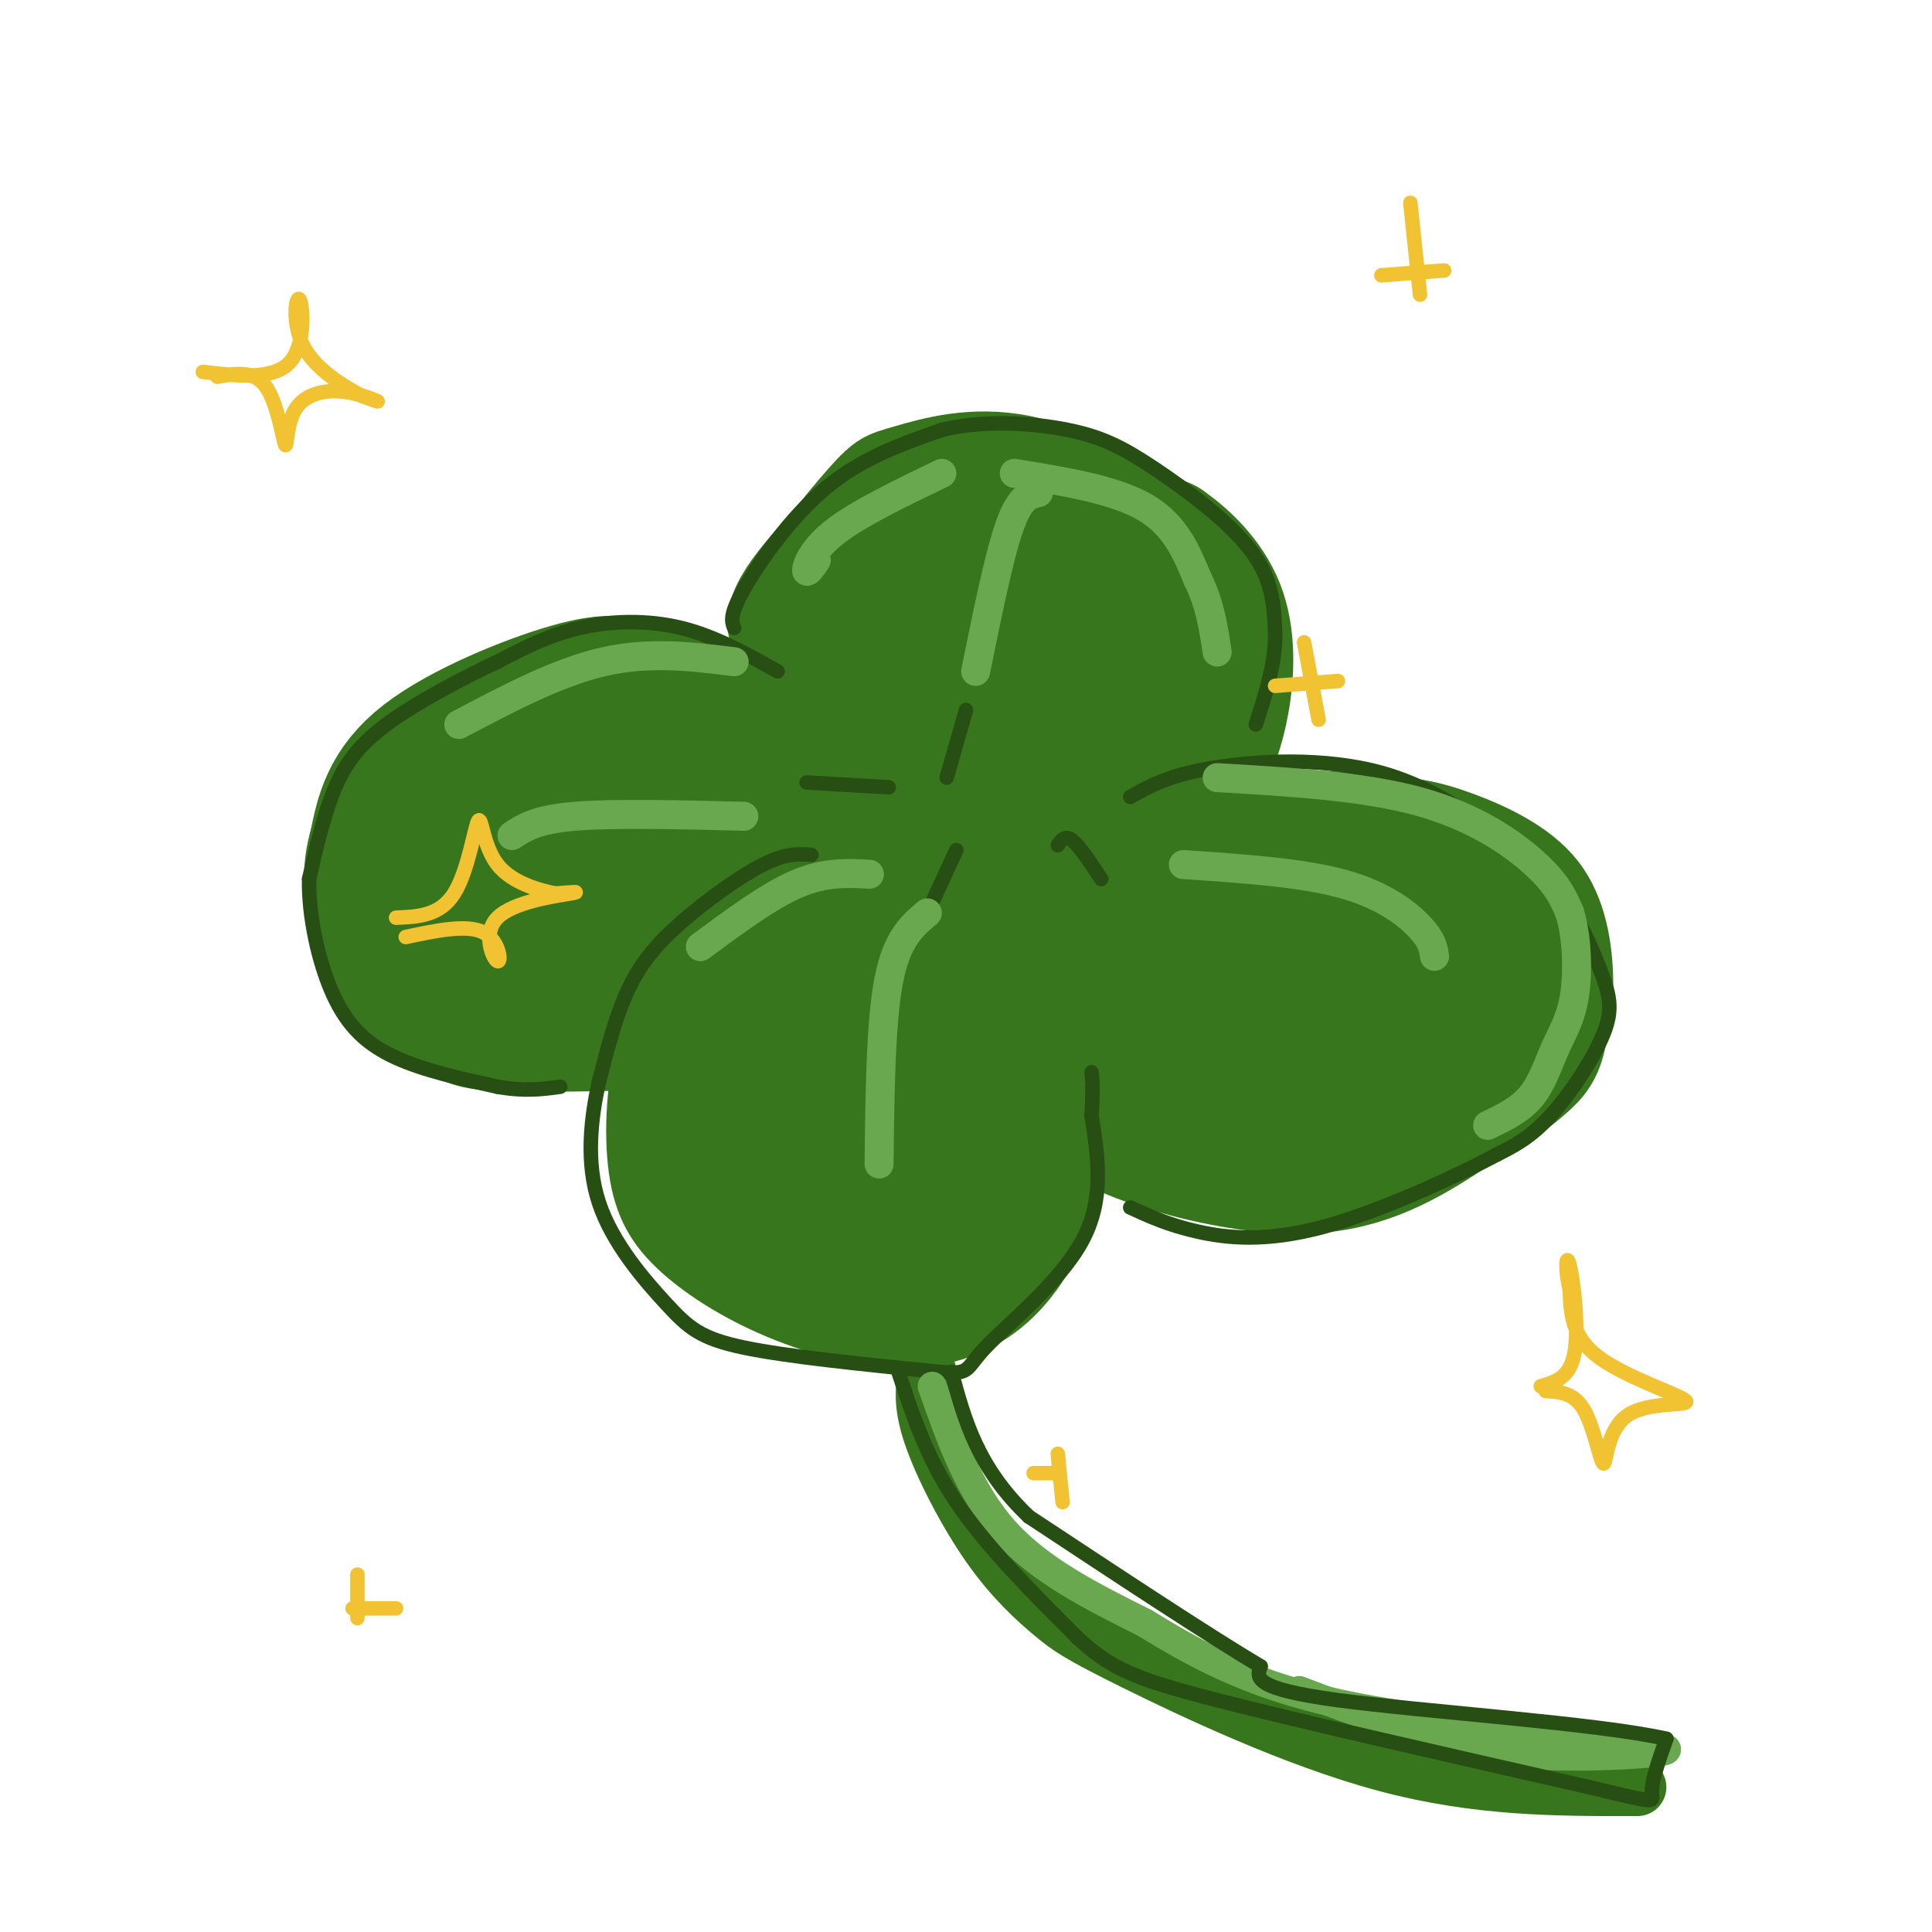 <svg viewBox='0 0 400 400' version='1.1' xmlns='http://www.w3.org/2000/svg' xmlns:xlink='http://www.w3.org/1999/xlink'><g fill='none' stroke='rgb(56,118,29)' stroke-width='12' stroke-linecap='round' stroke-linejoin='round'><path d='M175,170c-6.313,-10.024 -12.625,-20.047 -15,-27c-2.375,-6.953 -0.812,-10.835 -1,-13c-0.188,-2.165 -2.125,-2.613 1,-8c3.125,-5.387 11.313,-15.714 16,-21c4.687,-5.286 5.875,-5.530 11,-7c5.125,-1.470 14.188,-4.167 25,-2c10.812,2.167 23.372,9.199 30,13c6.628,3.801 7.322,4.372 8,6c0.678,1.628 1.339,4.314 2,7'/><path d='M252,118c0.568,4.113 0.987,10.896 0,17c-0.987,6.104 -3.381,11.528 -9,17c-5.619,5.472 -14.463,10.992 -21,14c-6.537,3.008 -10.769,3.504 -15,4'/><path d='M218,169c4.646,-1.742 9.292,-3.485 21,-4c11.708,-0.515 30.477,0.197 42,1c11.523,0.803 15.798,1.698 22,4c6.202,2.302 14.330,6.012 19,12c4.670,5.988 5.881,14.255 6,21c0.119,6.745 -0.852,11.970 -5,17c-4.148,5.030 -11.471,9.866 -21,12c-9.529,2.134 -21.265,1.567 -33,1'/><path d='M269,233c-8.018,0.439 -11.561,1.035 -21,-3c-9.439,-4.035 -24.772,-12.702 -33,-19c-8.228,-6.298 -9.351,-10.228 -10,-14c-0.649,-3.772 -0.825,-7.386 -1,-11'/><path d='M167,171c-0.355,-2.129 -0.710,-4.258 -4,-8c-3.290,-3.742 -9.516,-9.098 -18,-13c-8.484,-3.902 -19.225,-6.349 -33,-2c-13.775,4.349 -30.583,15.494 -38,24c-7.417,8.506 -5.442,14.373 -4,19c1.442,4.627 2.350,8.015 8,12c5.650,3.985 16.043,8.567 26,10c9.957,1.433 19.479,-0.284 29,-2'/><path d='M133,211c7.000,-2.333 10.000,-7.167 13,-12'/><path d='M145,199c-4.278,4.665 -8.556,9.331 -11,17c-2.444,7.669 -3.053,18.343 -2,26c1.053,7.657 3.770,12.297 9,17c5.230,4.703 12.973,9.467 22,13c9.027,3.533 19.337,5.834 28,5c8.663,-0.834 15.678,-4.801 21,-11c5.322,-6.199 8.949,-14.628 10,-22c1.051,-7.372 -0.475,-13.686 -2,-20'/><path d='M220,224c-0.833,-4.833 -1.917,-6.917 -3,-9'/><path d='M192,284c-0.591,3.276 -1.182,6.552 1,13c2.182,6.448 7.137,16.068 12,23c4.863,6.932 9.633,11.178 13,14c3.367,2.822 5.329,4.221 17,10c11.671,5.779 33.049,15.937 52,21c18.951,5.063 35.476,5.032 52,5'/></g>
<g fill='none' stroke='rgb(56,118,29)' stroke-width='28' stroke-linecap='round' stroke-linejoin='round'><path d='M129,161c-2.045,-1.018 -4.091,-2.036 -9,-1c-4.909,1.036 -12.682,4.126 -19,7c-6.318,2.874 -11.182,5.533 -14,8c-2.818,2.467 -3.590,4.744 -4,7c-0.410,2.256 -0.456,4.492 1,7c1.456,2.508 4.416,5.288 10,7c5.584,1.712 13.792,2.356 22,3'/><path d='M116,199c6.921,0.283 13.223,-0.508 18,-2c4.777,-1.492 8.028,-3.683 12,-7c3.972,-3.317 8.663,-7.758 8,-12c-0.663,-4.242 -6.680,-8.284 -13,-9c-6.320,-0.716 -12.942,1.894 -18,5c-5.058,3.106 -8.551,6.708 -10,10c-1.449,3.292 -0.852,6.274 5,8c5.852,1.726 16.960,2.195 25,1c8.040,-1.195 13.011,-4.056 15,-6c1.989,-1.944 0.994,-2.972 0,-4'/><path d='M158,183c-1.417,-1.885 -4.960,-4.599 -13,-6c-8.040,-1.401 -20.578,-1.489 -21,-1c-0.422,0.489 11.271,1.555 23,2c11.729,0.445 23.494,0.270 28,-5c4.506,-5.270 1.753,-15.635 -1,-26'/><path d='M174,147c-0.541,-6.191 -1.392,-8.670 2,-14c3.392,-5.330 11.029,-13.512 16,-18c4.971,-4.488 7.278,-5.282 12,-5c4.722,0.282 11.861,1.641 19,3'/><path d='M223,113c4.774,1.385 7.210,3.346 9,6c1.790,2.654 2.933,6.000 4,8c1.067,2.000 2.056,2.654 -5,8c-7.056,5.346 -22.159,15.385 -27,19c-4.841,3.615 0.579,0.808 6,-2'/><path d='M210,152c3.662,-2.533 9.819,-7.865 12,-12c2.181,-4.135 0.388,-7.074 -1,-10c-1.388,-2.926 -2.369,-5.839 -7,-7c-4.631,-1.161 -12.910,-0.571 -19,2c-6.090,2.571 -9.992,7.123 -13,10c-3.008,2.877 -5.124,4.080 -2,6c3.124,1.920 11.487,4.556 17,4c5.513,-0.556 8.177,-4.303 10,-7c1.823,-2.697 2.807,-4.342 2,-8c-0.807,-3.658 -3.403,-9.329 -6,-15'/><path d='M203,115c-2.134,-3.607 -4.470,-5.123 -7,-6c-2.530,-0.877 -5.255,-1.114 -8,0c-2.745,1.114 -5.509,3.577 -8,6c-2.491,2.423 -4.709,4.804 -7,11c-2.291,6.196 -4.655,16.207 -4,22c0.655,5.793 4.330,7.370 11,8c6.670,0.630 16.335,0.315 26,0'/><path d='M206,156c6.477,-0.141 9.668,-0.492 13,-4c3.332,-3.508 6.804,-10.172 6,-9c-0.804,1.172 -5.886,10.180 -16,18c-10.114,7.820 -25.262,14.452 -32,18c-6.738,3.548 -5.068,4.014 -5,9c0.068,4.986 -1.466,14.493 -3,24'/><path d='M169,212c-0.098,4.751 1.156,4.627 3,4c1.844,-0.627 4.278,-1.759 10,-6c5.722,-4.241 14.731,-11.592 19,-16c4.269,-4.408 3.798,-5.871 4,-8c0.202,-2.129 1.079,-4.922 -3,-3c-4.079,1.922 -13.112,8.559 -19,13c-5.888,4.441 -8.630,6.685 -10,10c-1.370,3.315 -1.369,7.700 -2,8c-0.631,0.300 -1.895,-3.486 -6,-6c-4.105,-2.514 -11.053,-3.757 -18,-5'/><path d='M147,203c-4.050,2.345 -5.176,10.709 -6,17c-0.824,6.291 -1.348,10.509 0,15c1.348,4.491 4.568,9.255 9,14c4.432,4.745 10.078,9.470 17,12c6.922,2.530 15.121,2.866 21,2c5.879,-0.866 9.440,-2.933 13,-5'/><path d='M201,258c5.631,-4.445 13.207,-13.058 16,-22c2.793,-8.942 0.802,-18.213 0,-23c-0.802,-4.787 -0.416,-5.089 -9,-6c-8.584,-0.911 -26.138,-2.429 -36,-1c-9.862,1.429 -12.032,5.806 -13,10c-0.968,4.194 -0.734,8.207 0,11c0.734,2.793 1.967,4.367 5,6c3.033,1.633 7.867,3.324 13,3c5.133,-0.324 10.567,-2.662 16,-5'/><path d='M193,231c4.619,-2.479 8.168,-6.177 4,-9c-4.168,-2.823 -16.053,-4.772 -24,-2c-7.947,2.772 -11.956,10.265 -10,15c1.956,4.735 9.876,6.714 18,7c8.124,0.286 16.453,-1.119 21,-5c4.547,-3.881 5.312,-10.239 3,-12c-2.312,-1.761 -7.702,1.074 -10,3c-2.298,1.926 -1.503,2.942 0,3c1.503,0.058 3.715,-0.840 6,-6c2.285,-5.160 4.642,-14.580 7,-24'/><path d='M208,201c0.326,-9.394 -2.357,-20.880 1,-18c3.357,2.880 12.756,20.124 22,29c9.244,8.876 18.333,9.384 26,10c7.667,0.616 13.911,1.340 22,1c8.089,-0.340 18.024,-1.745 23,-3c4.976,-1.255 4.993,-2.358 5,-5c0.007,-2.642 0.003,-6.821 0,-11'/><path d='M307,204c0.054,-2.696 0.187,-3.937 0,-6c-0.187,-2.063 -0.696,-4.949 -7,-9c-6.304,-4.051 -18.404,-9.269 -24,-12c-5.596,-2.731 -4.687,-2.977 -15,-3c-10.313,-0.023 -31.849,0.176 -43,1c-11.151,0.824 -11.919,2.273 -13,5c-1.081,2.727 -2.477,6.734 -3,9c-0.523,2.266 -0.173,2.792 3,5c3.173,2.208 9.170,6.097 17,8c7.830,1.903 17.493,1.820 29,0c11.507,-1.820 24.859,-5.377 30,-8c5.141,-2.623 2.070,-4.311 -1,-6'/><path d='M280,188c-7.966,-1.877 -27.380,-3.569 -37,-4c-9.620,-0.431 -9.444,0.401 -11,2c-1.556,1.599 -4.844,3.967 -6,6c-1.156,2.033 -0.180,3.731 4,6c4.180,2.269 11.565,5.108 22,7c10.435,1.892 23.922,2.835 34,2c10.078,-0.835 16.749,-3.449 20,-5c3.251,-1.551 3.084,-2.040 1,-4c-2.084,-1.960 -6.084,-5.391 -13,-8c-6.916,-2.609 -16.747,-4.395 -27,-5c-10.253,-0.605 -20.930,-0.030 -29,2c-8.070,2.030 -13.535,5.515 -19,9'/><path d='M219,196c-3.956,2.429 -4.347,4.003 -5,7c-0.653,2.997 -1.570,7.419 0,12c1.570,4.581 5.627,9.321 10,13c4.373,3.679 9.062,6.298 18,9c8.938,2.702 22.125,5.486 33,4c10.875,-1.486 19.437,-7.243 28,-13'/><path d='M303,228c6.796,-3.591 9.785,-6.067 12,-8c2.215,-1.933 3.656,-3.322 4,-9c0.344,-5.678 -0.407,-15.644 -3,-21c-2.593,-5.356 -7.026,-6.102 -18,-8c-10.974,-1.898 -28.487,-4.949 -46,-8'/><path d='M252,174c-14.800,-3.378 -28.800,-7.822 -30,-13c-1.200,-5.178 10.400,-11.089 22,-17'/><path d='M244,144c4.411,-5.896 4.439,-12.135 4,-17c-0.439,-4.865 -1.344,-8.356 -8,-12c-6.656,-3.644 -19.061,-7.443 -29,-9c-9.939,-1.557 -17.411,-0.874 -23,1c-5.589,1.874 -9.294,4.937 -13,8'/><path d='M175,115c-6.030,5.818 -14.606,16.364 -8,15c6.606,-1.364 28.394,-14.636 42,-20c13.606,-5.364 19.030,-2.818 23,-1c3.970,1.818 6.485,2.909 9,4'/><path d='M241,113c3.768,2.600 8.689,7.100 11,13c2.311,5.900 2.011,13.200 1,19c-1.011,5.800 -2.734,10.100 -5,15c-2.266,4.900 -5.076,10.400 -13,15c-7.924,4.600 -20.962,8.300 -34,12'/><path d='M201,187c-5.667,2.000 -2.833,1.000 0,0'/><path d='M169,165c-0.943,-3.171 -1.886,-6.342 -3,-9c-1.114,-2.658 -2.398,-4.803 -8,-7c-5.602,-2.197 -15.522,-4.444 -22,-6c-6.478,-1.556 -9.513,-2.419 -18,0c-8.487,2.419 -22.425,8.120 -30,14c-7.575,5.880 -8.788,11.940 -10,18'/><path d='M78,175c-1.735,5.554 -1.073,10.438 0,15c1.073,4.562 2.556,8.800 6,12c3.444,3.200 8.850,5.362 11,7c2.150,1.638 1.043,2.754 11,3c9.957,0.246 30.979,-0.377 52,-1'/></g>
<g fill='none' stroke='rgb(39,78,19)' stroke-width='3' stroke-linecap='round' stroke-linejoin='round'><path d='M161,139c-6.489,-3.644 -12.978,-7.289 -20,-9c-7.022,-1.711 -14.578,-1.489 -21,0c-6.422,1.489 -11.711,4.244 -17,7'/><path d='M103,137c-7.238,3.405 -16.833,8.417 -23,13c-6.167,4.583 -8.905,8.738 -11,14c-2.095,5.262 -3.548,11.631 -5,18'/><path d='M64,182c-0.167,7.512 1.917,17.292 5,24c3.083,6.708 7.167,10.345 13,13c5.833,2.655 13.417,4.327 21,6'/><path d='M103,225c5.667,1.000 9.333,0.500 13,0'/><path d='M168,177c-2.595,-0.208 -5.190,-0.417 -10,2c-4.810,2.417 -11.833,7.458 -17,12c-5.167,4.542 -8.476,8.583 -11,14c-2.524,5.417 -4.262,12.208 -6,19'/><path d='M124,224c-1.649,7.456 -2.772,16.596 0,25c2.772,8.404 9.439,16.070 14,21c4.561,4.930 7.018,7.123 16,9c8.982,1.877 24.491,3.439 40,5'/><path d='M194,284c7.286,0.643 5.500,-0.250 10,-5c4.500,-4.750 15.286,-13.357 20,-22c4.714,-8.643 3.357,-17.321 2,-26'/><path d='M226,231c0.333,-5.833 0.167,-7.417 0,-9'/><path d='M152,130c-0.511,-1.311 -1.022,-2.622 2,-8c3.022,-5.378 9.578,-14.822 17,-21c7.422,-6.178 15.711,-9.089 24,-12'/><path d='M195,89c8.813,-2.124 18.847,-1.435 26,0c7.153,1.435 11.426,3.617 18,8c6.574,4.383 15.450,10.967 20,17c4.550,6.033 4.775,11.517 5,17'/><path d='M264,131c0.167,6.000 -1.917,12.500 -4,19'/><path d='M234,165c3.978,-2.244 7.956,-4.489 17,-6c9.044,-1.511 23.156,-2.289 35,1c11.844,3.289 21.422,10.644 31,18'/><path d='M317,178c7.766,7.164 11.679,16.075 14,22c2.321,5.925 3.048,8.864 1,14c-2.048,5.136 -6.871,12.467 -11,17c-4.129,4.533 -7.565,6.266 -11,8'/><path d='M310,239c-8.464,4.512 -24.125,11.792 -36,15c-11.875,3.208 -19.964,2.345 -26,1c-6.036,-1.345 -10.018,-3.173 -14,-5'/><path d='M200,147c0.000,0.000 -4.000,14.000 -4,14'/><path d='M167,162c0.000,0.000 17.000,1.000 17,1'/><path d='M219,175c0.750,-1.083 1.500,-2.167 3,-1c1.500,1.167 3.750,4.583 6,8'/><path d='M198,176c0.000,0.000 -6.000,13.000 -6,13'/></g>
<g fill='none' stroke='rgb(106,168,79)' stroke-width='6' stroke-linecap='round' stroke-linejoin='round'><path d='M210,98c10.333,1.667 20.667,3.333 27,7c6.333,3.667 8.667,9.333 11,15'/><path d='M248,120c2.500,5.000 3.250,10.000 4,15'/><path d='M245,179c12.222,0.822 24.444,1.644 33,4c8.556,2.356 13.444,6.244 16,9c2.556,2.756 2.778,4.378 3,6'/><path d='M202,139c2.417,-11.917 4.833,-23.833 7,-30c2.167,-6.167 4.083,-6.583 6,-7'/><path d='M106,173c2.500,-1.667 5.000,-3.333 13,-4c8.000,-0.667 21.500,-0.333 35,0'/><path d='M192,189c-3.167,2.667 -6.333,5.333 -8,14c-1.667,8.667 -1.833,23.333 -2,38'/><path d='M252,161c15.222,0.889 30.444,1.778 42,5c11.556,3.222 19.444,8.778 24,13c4.556,4.222 5.778,7.111 7,10'/><path d='M325,189c1.501,4.871 1.753,12.048 1,17c-0.753,4.952 -2.510,7.679 -4,11c-1.490,3.321 -2.711,7.234 -5,10c-2.289,2.766 -5.644,4.383 -9,6'/><path d='M169,116c-1.022,1.467 -2.044,2.933 -2,2c0.044,-0.933 1.156,-4.267 6,-8c4.844,-3.733 13.422,-7.867 22,-12'/><path d='M95,150c10.250,-5.417 20.500,-10.833 30,-13c9.500,-2.167 18.250,-1.083 27,0'/><path d='M145,196c7.083,-5.250 14.167,-10.500 20,-13c5.833,-2.500 10.417,-2.250 15,-2'/><path d='M193,287c3.833,10.917 7.667,21.833 15,30c7.333,8.167 18.167,13.583 29,19'/><path d='M237,336c10.022,6.156 20.578,12.044 37,16c16.422,3.956 38.711,5.978 61,8'/><path d='M335,360c12.179,1.845 12.125,2.458 6,3c-6.125,0.542 -18.321,1.012 -28,0c-9.679,-1.012 -16.839,-3.506 -24,-6'/><path d='M289,357c-7.333,-2.167 -13.667,-4.583 -20,-7'/></g>
<g fill='none' stroke='rgb(39,78,19)' stroke-width='3' stroke-linecap='round' stroke-linejoin='round'><path d='M186,284c2.917,8.917 5.833,17.833 12,27c6.167,9.167 15.583,18.583 25,28'/><path d='M223,339c6.911,6.444 11.689,8.556 29,13c17.311,4.444 47.156,11.222 77,18'/><path d='M329,370c14.733,3.511 13.067,3.289 13,1c-0.067,-2.289 1.467,-6.644 3,-11'/><path d='M345,360c-13.933,-3.178 -50.267,-5.622 -68,-8c-17.733,-2.378 -16.867,-4.689 -16,-7'/><path d='M261,345c-10.667,-6.333 -29.333,-18.667 -48,-31'/><path d='M213,314c-10.667,-10.167 -13.333,-20.083 -16,-30'/></g>
<g fill='none' stroke='rgb(241,194,50)' stroke-width='3' stroke-linecap='round' stroke-linejoin='round'><path d='M45,78c3.779,-0.689 7.559,-1.378 10,2c2.441,3.378 3.544,10.822 4,12c0.456,1.178 0.267,-3.911 2,-7c1.733,-3.089 5.390,-4.178 9,-4c3.610,0.178 7.174,1.622 8,2c0.826,0.378 -1.087,-0.311 -3,-1'/><path d='M75,82c-3.096,-1.612 -9.335,-5.144 -12,-10c-2.665,-4.856 -1.756,-11.038 -1,-10c0.756,1.038 1.359,9.297 -2,13c-3.359,3.703 -10.679,2.852 -18,2'/><path d='M320,288c2.947,0.153 5.893,0.305 8,4c2.107,3.695 3.374,10.932 4,11c0.626,0.068 0.611,-7.033 5,-10c4.389,-2.967 13.182,-1.799 12,-3c-1.182,-1.201 -12.338,-4.772 -18,-9c-5.662,-4.228 -5.831,-9.114 -6,-14'/><path d='M325,267c-1.071,-4.286 -0.750,-8.000 0,-5c0.750,3.000 1.929,12.714 1,18c-0.929,5.286 -3.964,6.143 -7,7'/><path d='M292,42c0.000,0.000 2.000,19.000 2,19'/><path d='M286,57c0.000,0.000 13.000,-1.000 13,-1'/><path d='M74,326c0.000,0.000 0.000,9.000 0,9'/><path d='M73,333c0.000,0.000 9.000,0.000 9,0'/><path d='M84,194c6.298,-1.335 12.596,-2.670 16,-1c3.404,1.670 3.912,6.344 3,6c-0.912,-0.344 -3.246,-5.708 0,-9c3.246,-3.292 12.070,-4.512 15,-5c2.930,-0.488 -0.035,-0.244 -3,0'/><path d='M115,185c-2.981,-0.590 -8.933,-2.065 -12,-6c-3.067,-3.935 -3.249,-10.329 -4,-9c-0.751,1.329 -2.072,10.380 -5,15c-2.928,4.620 -7.464,4.810 -12,5'/><path d='M270,133c0.000,0.000 3.000,16.000 3,16'/><path d='M264,142c0.000,0.000 13.000,-1.000 13,-1'/><path d='M219,301c0.000,0.000 1.000,10.000 1,10'/><path d='M214,305c0.000,0.000 4.000,0.000 4,0'/></g>
</svg>